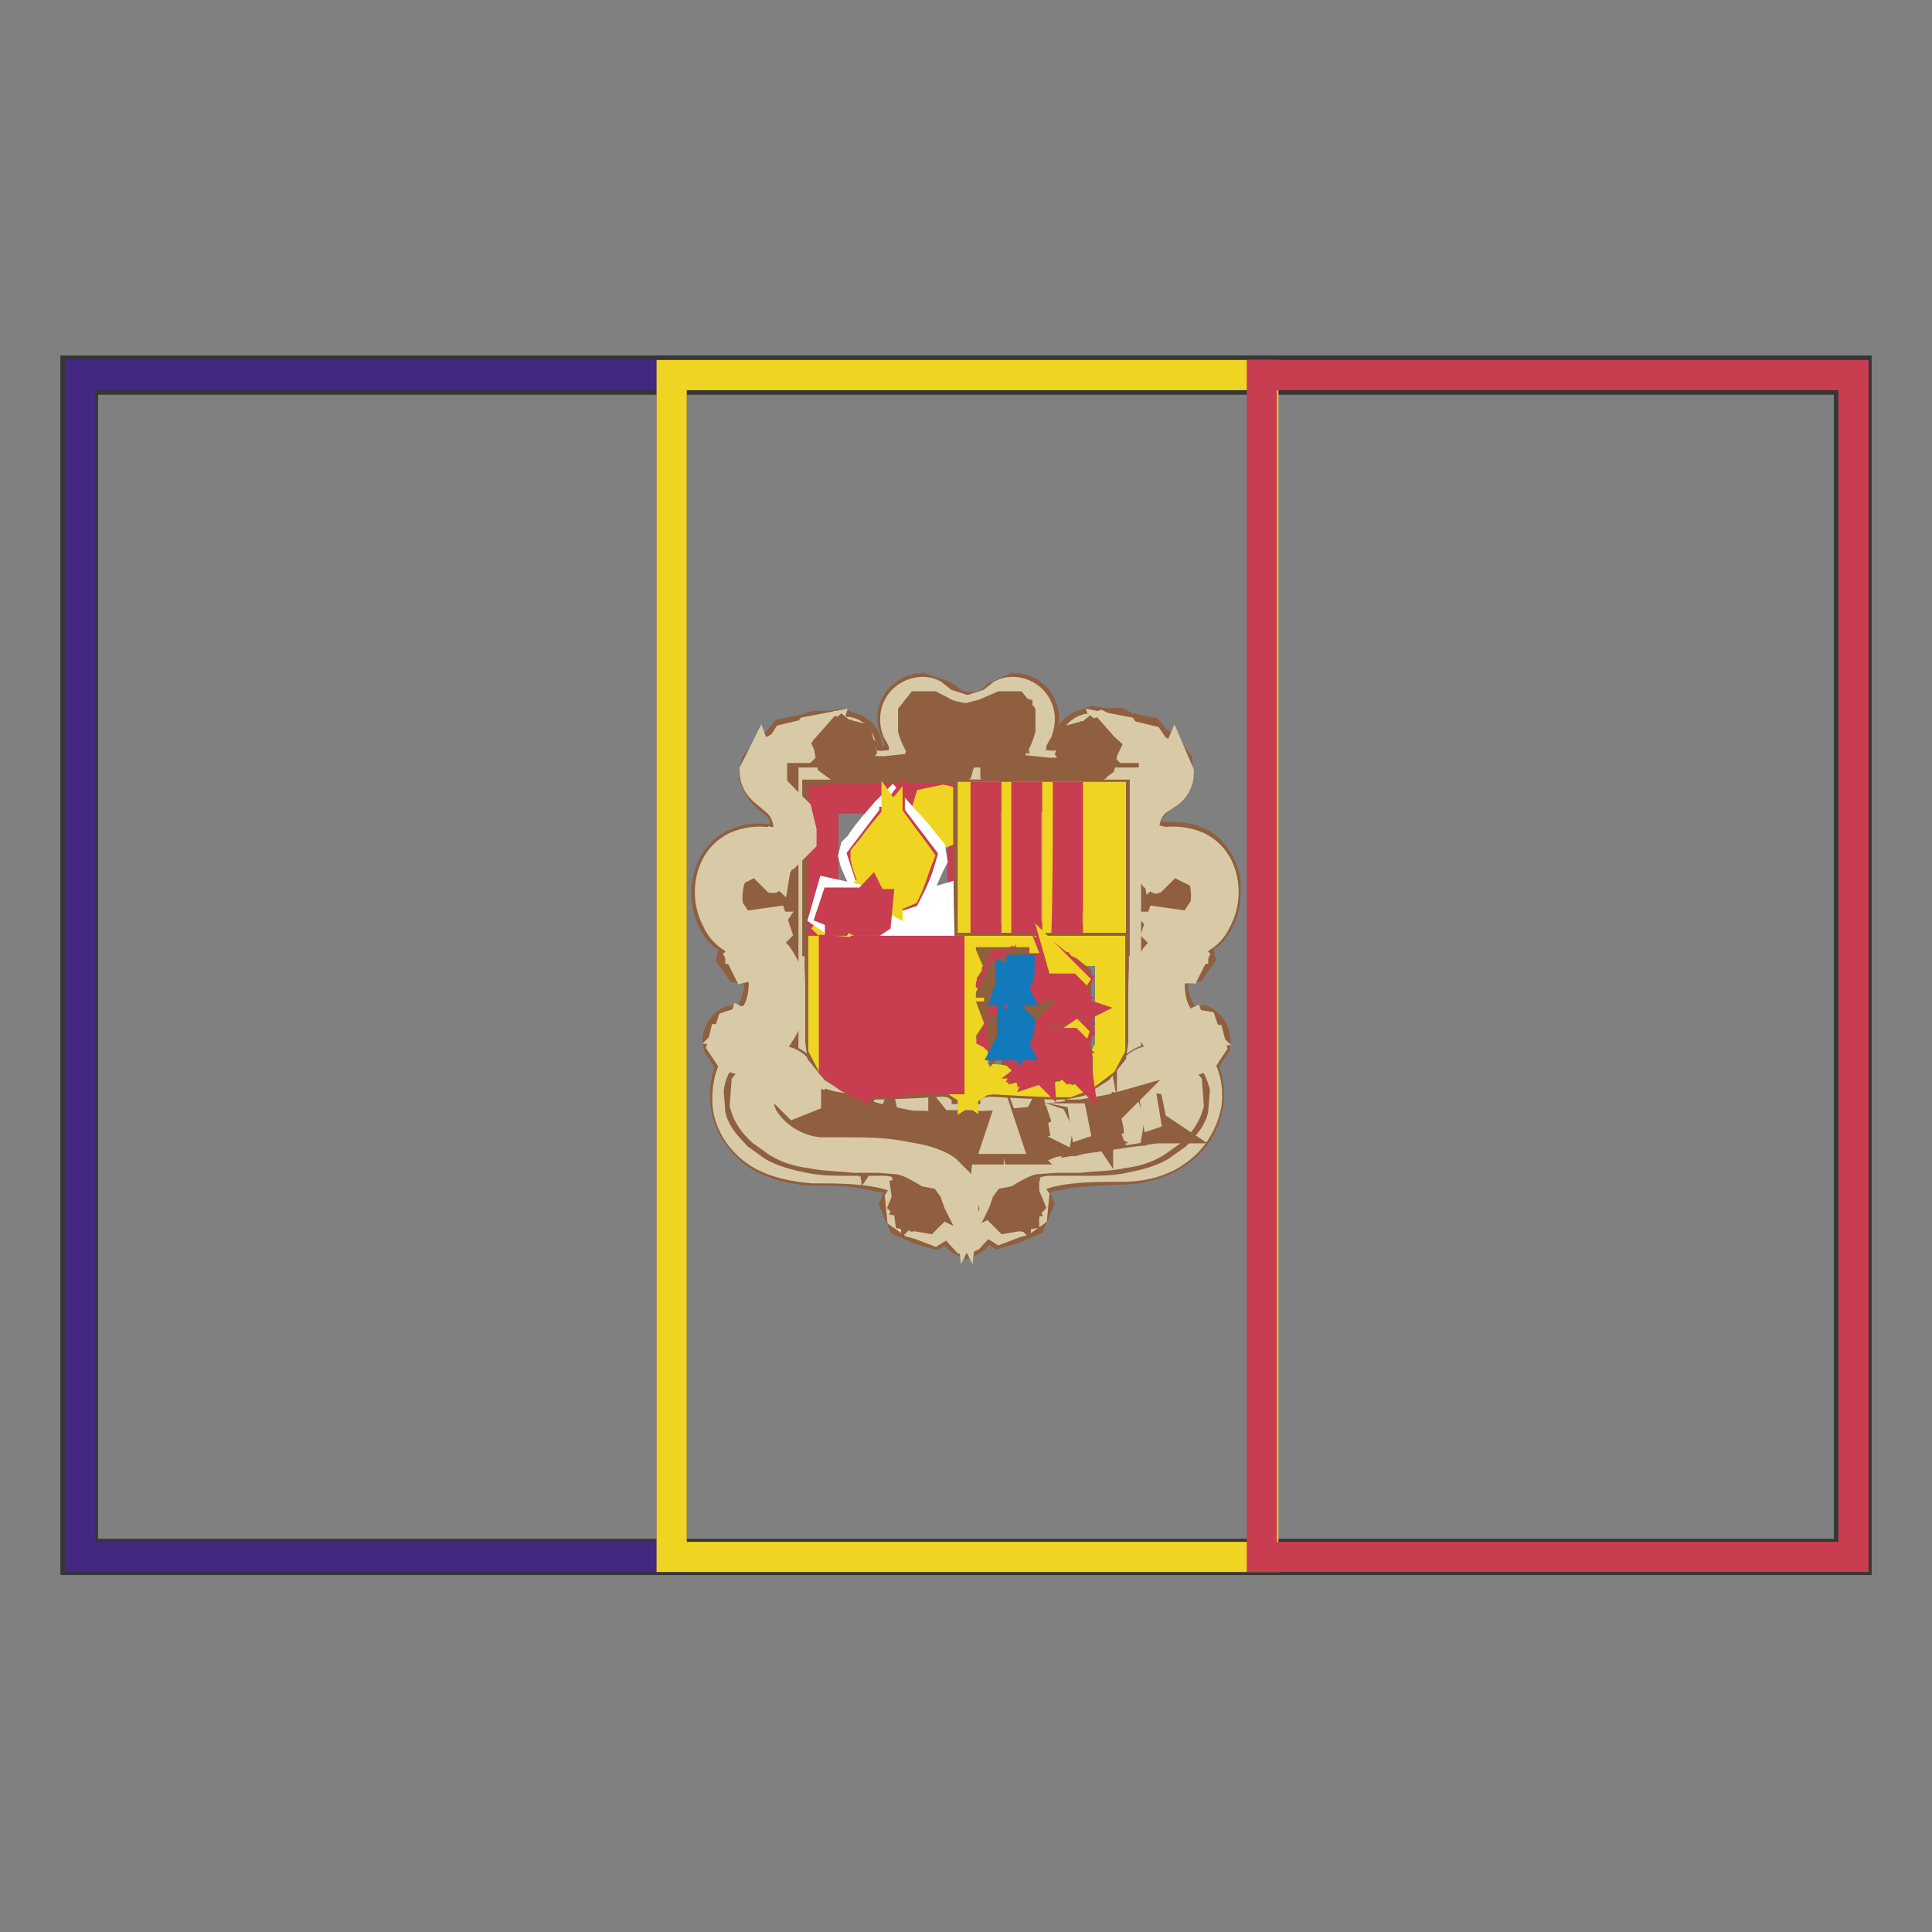 <?xml version="1.0" encoding="utf-8"?>
<!-- Svg Vector Icons : http://www.onlinewebfonts.com/icon -->
<!DOCTYPE svg PUBLIC "-//W3C//DTD SVG 1.1//EN" "http://www.w3.org/Graphics/SVG/1.1/DTD/svg11.dtd">
<svg version="1.1" xmlns="http://www.w3.org/2000/svg" xmlns:xlink="http://www.w3.org/1999/xlink" x="0px" y="0px" viewBox="0 0 256 256" enable-background="new 0 0 256 256" xml:space="preserve">
<rect x="0" y="0" width="256" height="256" fill="#808080" stroke="none"/>
<g> <path stroke-width="4" fill-opacity="0" stroke="#353636"  d="M11,205.9H245V50.3H11V205.9z M245.6,206.3v-0.6V206.3z M10,206.9V49.1h236v157.6H10V206.9z"/> <path stroke-width="4" fill-opacity="0" stroke="#442781"  d="M10.6,49.7H89v156.6H10.6V49.7z"/> <path stroke-width="4" fill-opacity="0" stroke="#efd521"  d="M89,49.7h78.4v156.6H89V49.7z"/> <path stroke-width="4" fill-opacity="0" stroke="#c83d50"  d="M167.2,49.7h78.4v156.6h-78.4V49.7z"/> <path stroke-width="4" fill-opacity="0" stroke="#8f5f3f"  d="M128.1,164.7c1.2-0.4,1.7-1.4,2.5-2.3l1.7,1l2.1-0.6l0.8-0.4l1.4-0.6l1-2.3l-1-2.5l2.1-1l3.1-0.6 c2.1-0.2,4.1-0.4,6.2-0.4c2.3,0,4.6-0.4,6.6-1.4c1.9-1,3.7-2.5,4.6-4.5c1.4-2.7,1.4-6.2-0.4-8.7l1.2-0.4l1-1.5 c0.2-1.4-0.4-2.7-1.7-3.3h-1.9c-0.8-0.8-1.4-1.7-1.7-2.9c-0.4-1.2-0.4-2.5,0.2-3.7l2.1-0.4l1-1.4l-0.4-1.9l1.7-1.2 c1.4-1.4,2.1-3.5,2.1-5.4v-0.8c0-1.4-0.4-2.5-1.2-3.7c-0.6-1-1.5-1.9-2.7-2.3c-1.2-0.6-2.7-0.6-3.9-0.6h-1.4l-1.2-1v-1.7 c0.4-1.2,1.2-1.9,1.9-2.5c1.2-0.6,1.9-1.7,2.1-2.9L156,101l-0.6-0.8l-0.6-1l-1.5-1l-1-1.2l-2.9-0.6l-1.2-0.6h-1.9l-1.5-0.2l-1,0.4 c-1.4,0.2-2.3,1.5-2.3,2.7l0.6,1.5l-2.5,0.6l-1.9-0.2l-0.8-1.2l0.8-1.9l0.6-1.7c0.2-1.2-0.2-2.1-0.8-3.1c-0.8-1-1.9-1.5-3.1-1.5 l-2.3,1c-0.6,0.6-1.5,1.5-3.5,1.5c-1.9,0-2.9-1-3.5-1.5l-2.9-1c-1.2,0-2.3,0.6-3.1,1.5c-0.6,0.8-1,1.9-0.8,3.1l0.6,1.7l0.8,1.9 l-0.8,1.2l-1.9,0.2l-2.7-0.2l0.6-1.5c0-1.4-1-2.5-2.3-2.7l-1-0.4l-1.7,0.2h-1.9l-1.2,0.4l-2.9,0.6l-1,1.2l-1.5,1l-0.6,1l-0.6,0.8 l-0.2,1.9c0.4,1.2,1.2,2.3,2.1,2.9c1,0.6,1.7,1.5,1.9,2.5v1.7l-1.2,1h-1.4c-1.4-0.2-2.7,0-3.9,0.6c-1.2,0.4-2.1,1.4-2.7,2.3 c-0.8,1.2-1,2.3-1.2,3.7v0.6c0,1.9,0.8,4.1,2.1,5.4l1.7,1.2l-0.4,1.9l1,1.4l2.1,0.4c0.6,1.2,0.6,2.5,0.2,3.7 c-0.4,1.2-0.8,2.1-1.7,2.9h-1.9c-1.2,0.6-1.9,2.1-1.5,3.3l1,1.5l1.2,0.4c-1.7,2.5-1.7,6-0.4,8.7c1,1.9,2.7,3.7,4.6,4.5 c2.1,1,4.5,1.4,6.6,1.4c2.1,0,4.1,0,6.2,0.4l3.1,0.6l2.1,1l-1,2.5l1,2.3l1.4,0.6l0.8,0.4l2.1,0.6l1.7-1 C126.2,163.3,126.9,164.3,128.1,164.7z"/> <path stroke-width="4" fill-opacity="0" stroke="#d8caa7"  d="M128.1,164.1l0.4-0.2l2.1-2.3l1.9,1.2l2.1-0.8l0.8-0.2l1.4-1l0.2-2.1l-1.2-1.7l1.4-1c1.2-0.6,2.3-0.8,3.5-1 c2.5-0.4,5.2-0.4,7.9-0.4c2.7,0,5.4-0.6,7.6-2.3c1.9-1.4,3.3-3.7,3.7-6.2c0.2-1.9-0.2-3.9-1.4-5.6l-2.5-0.8 c-1.7-0.8-3.3-2.3-4.1-4.3c-0.6-1.5-0.8-3.3-0.8-5c0.2-1.4,0.6-2.7,1.2-3.9l2.1-2.1l-1.2-1.4l0.4-1.5l1.7,0.2l0.2,0.6l2.3-0.4 l1.4-1.9c0.4-1.4,0.2-2.9-0.2-4.1l-1.7-2.1h-1.5l-1,0.2l-1.2,1.2v0.8l0.4,0.4l1.2-0.2l0.2-0.4H155l-0.2-0.2l0.4-0.2l0.4,0.4v0.6 l-1.7,0.2l-0.6-1l-0.2-2.7l-1,0.4l-1.4-0.6l-0.8,1.2l0.6,3.1l1.5,1.4l2.9-0.2l0.2,0.4l-2.3,0.4l-1.9-0.8l-1.2-2.3l0.4-3.1V112 l-0.4-1.5c-0.2-1.2,0.2-2.5,1-3.5l2.1-2.3c0.8-1,1.7-1.9,2.1-3.1l-0.2-1.5l-1.5-0.8l-0.4,2.9l-1.5,1.5v-0.4l1.2-1.5l0.2-3.1 l-0.4-0.6l-2.5-0.6l0.6,2.3l-1.5,2.3l-0.4-0.4l1.2-1.7l-0.4-2.5l-0.4-0.6l-2.1-0.4l0.8,2.5l-0.8,2.3l-0.2-0.4l0.6-1 c0.4-1.2,0.2-2.3-0.6-3.3l-0.8-0.4l-1.2,0.4H144c-1.2,0.4-1.9,1.5-1.7,2.7l0.8,1.4l-0.6,0.2l-2.9,0.6l-1.9-0.2l-1.2-1l0.2-2.1 l0.8-1.4c0.4-1.2,0.4-2.3-0.2-3.3c-0.8-1.5-2.9-2.3-4.5-1.5l-1.5,1.2l-3.1,1l-3.1-1l-1.5-1.2c-1.5-0.8-3.7,0-4.5,1.5 c-0.6,1-0.6,2.3-0.2,3.3l0.8,1.4l0.2,2.1l-1.2,1l-1.9,0.2l-2.9-0.2l-0.6-0.2l0.8-1.4c0.2-1.2-0.6-2.5-1.7-2.7h-0.6l-1.2-0.6 l-0.8,0.4c-0.8,1-1,2.1-0.6,3.3l0.6,1l-0.2,0.4l-1-2.5l0.8-2.5l-2.1,0.4l-0.4,0.6l-0.2,2.7l1.2,1.7l-0.4,0.2l-1.4-2.5l0.6-2.3 l-2.5,0.6l-0.4,0.6l0.2,3.1l1.2,1.5l-0.2,0.4l-1.5-1.5l-0.4-2.9l-1.5,0.8l-0.2,1.5c0.6,1.2,1.4,2.1,2.3,3.1l2.1,2.3 c0.6,1,1,2.3,1,3.5l-0.6,1.5v0.6l0.4,3.1l-1.2,2.3l-1.9,0.8l-2.3-0.4l0.2-0.4l2.9,0.2l1.5-1.4l0.6-3.1l-0.4-1.4l-1.4,0.6l-1-0.4 l-0.2,2.7l-0.6,1l-1.9,0.2l-0.2-0.6l0.4-0.4l0.4,0.2l-0.2,0.2H101l0.2,0.4l1.2,0.2l0.4-0.4v-0.8l-1.2-1.2l-1.2-0.2l-1.4,0.4 l-1.7,2.1c-0.4,1.4-0.6,2.7-0.2,4.1l1.4,1.9l2.3,0.4l0.2-0.6l1.7-0.2l0.4,1.5l-1.2,1.4l2.1,2.1c0.6,1.2,1.2,2.5,1.2,3.9 c0.2,1.7,0,3.5-0.8,5c-0.8,1.7-2.1,3.3-4.1,4.3l-2.5,0.8c-1.2,1.5-1.5,3.7-1.4,5.6c0.2,2.3,1.5,4.6,3.7,6.2c2.1,1.5,5,2.1,7.6,2.3 c2.7,0,5.2,0,7.9,0.4c1.2,0.2,2.3,0.4,3.5,1l1.4,1l-1.2,1.7l0.2,2.1l1.4,1l0.8,0.2l2.1,0.8l1.9-1.2l2.1,2.3L128.1,164.1 L128.1,164.1z"/> <path stroke-width="4" fill-opacity="0" stroke="#8f5f3f"  d="M128.1,98.5l2.9-1.2l1.2-1l1-0.2v0.6l0.6,0.2l-0.2-1l-0.8-0.2l-1.5,1l-3.1,1.4l-3.1-1.4l-1.5-1l-0.8,0.2 l-0.2,1l0.4-0.2l0.2-0.6l1,0.2l1.2,1L128.1,98.5z M128.7,100.4h0.2l0.2,1.5l1.5,1l1-0.8l-0.8-1.2l-0.2,0.6l-0.2-0.2l0.6-0.6l0.8,1 l-0.6,1.2h-1.4L128.7,100.4z M128.1,148.4l1.9-1.4l1-0.4c1.4-0.2,2.9-0.2,4.3-0.2c2.7,0,5.4,0.2,7.9,0.4l2.7-0.4 c1.7-0.8,3.1-2.3,3.3-4.3v-2.5c0-6.4-0.2-12.6-0.2-19l1.4,2.3l-1,1.7l0.6,2.7l-0.4,1.7c-0.2,1.4-0.4,2.9-0.2,4.5l1.2,2.3l0.2-0.4 l-0.6-1c-0.4-1.2-0.4-2.3-0.4-3.5c0-1.4,0.2-2.7,0.8-3.9l-0.6-2.7l1-1.4l-1-1.9l-1-1.4V118l1.5,1.9c1.2,0.8,2.5,1,3.7,0.6l2.3-1.5 l-0.4-0.2l-1,1c-1,0.6-2.1,0.8-3.1,0.4l-1.9-1.2l-1-1.5l-0.2-0.8v-13.6h-42.6v13.6l0.2,0.8l-1,1.5l-1.9,1.2 c-1.2,0.2-2.3,0.2-3.1-0.4l-1-1l-0.4,0.2l2.3,1.5c1.4,0.4,2.7,0,3.7-0.6l1.5-1.9v1.9l-1,1.5l-1,1.9l1,1.4l-0.6,2.7 c0.4,1.2,0.6,2.5,0.8,3.9c0,1.2,0,2.3-0.4,3.5l-0.6,1l0.2,0.4l1.2-2.3c0.2-1.5,0.2-2.9-0.2-4.5l-0.4-1.7l0.6-2.7l-1-1.7l1.4-2.3 c0,6.4,0,12.6-0.2,19v2.5c0.4,1.9,1.5,3.5,3.3,4.3l2.7,0.4c2.7-0.2,5.4-0.4,7.9-0.4c1.4,0,2.9,0,4.3,0.2l1,0.4L128.1,148.4 L128.1,148.4z"/> <path stroke-width="4" fill-opacity="0" stroke="#d8caa7"  d="M128.1,147.8l1.7-1.2l1.2-0.4c1.5-0.2,2.9-0.2,4.5-0.2c2.7,0,5.4,0.2,7.9,0.4c1.2,0,2.5-0.2,3.5-1 c1.2-0.8,1.9-2.1,2.3-3.5v-1.9v-4.8v-7.9v-23.6h-41.4V142c0.2,1.4,1,2.7,2.1,3.5c1,0.8,2.1,1,3.5,1c2.7-0.2,5.4-0.4,7.9-0.4 c1.5,0,2.9,0,4.5,0.2l1.2,0.4L128.1,147.8L128.1,147.8z"/> <path stroke-width="4" fill-opacity="0" stroke="#8f5f3f"  d="M150.4,141.3c1-0.8,2.1-1.2,3.3-1l2.7,1.2c1,0.8,1.5,1.7,1.9,3.1l-0.2,2.5c-0.4,1.4-1.4,2.3-2.3,3.3 l-2.1,1.5c-1.4,0.8-3.1,1.2-4.6,1.5c-1.7,0.4-3.5,0.4-5.4,0.4h-4.6c-1.2,0-2.3,0.4-3.5,0.8c-1.2,0.6-2.1,1.4-2.7,2.3l-0.4,0.2 l-0.4,2.1l1.2,1.7l1.5,0.2l1.5-1.5l-0.8-1.9l-1.7,0.4l0.2,1.7l1.2-0.2l-0.4-0.8l-0.4,0.4l0.2-0.2v0.4l-0.4-0.4l0.8-0.2l-0.4,1.4 l-1.4-0.4l0.4-1.9l2.1,0.4v2.7l-2.3,0.4L132,160l0.2-2.7l0.2-0.8l0.8-1l-2.1,1l-0.8,2.1l-0.8,1.5l-0.8,0.4l-0.4-0.8l0.6-2.7 l1.4-1.9c1-0.8,1.7-1.4,2.9-1.7c2.1-0.8,4.3-1.4,6.4-1.4c2.5-0.2,5.2-0.2,7.7-0.2c2.5,0,5-1.2,6.8-2.9l1.9-2.7 c0.4-1.4-0.4-2.9-1.7-3.3l-1.5,0.4l0.6,0.6l-0.2,1.5l-1.9,0.2l-1.4-0.8l-0.4-2.1l0.4-1L150.4,141.3z"/> <path stroke-width="4" fill-opacity="0" stroke="#d8caa7"  d="M150.2,141.8c0.8-1,1.9-1.4,3.1-1.2l2.3,1l1.7,2.1l0.2,2.7c-0.4,1.4-1.2,2.5-2.3,3.5l-2.1,1.5 c-1.4,0.8-2.7,1.2-4.3,1.4c-1.9,0.4-3.9,0.4-5.8,0.6h-3.1l-2.7,0.2c-1.4,0.2-2.7,1-3.9,1.7l-2.1,0.4l-1.4,1.9l-0.6,1.7l-0.6,1.2 l-0.2-1.9l0.8-1.9l1.7-1.7c1.5-1,3.3-1.4,5.2-1.7c2.7-0.6,5.6-0.6,8.3-0.6h3.1c3.1-0.2,6.2-2.1,7.7-4.8l0.6-1.5l-1.2-2.7l-1.7-1.2 l-1.4,0.8l0.2,0.6l0.2-0.4h0.2l0.4-0.2l0.4,0.8l-1.4,1.4l-1.5-0.6V141.8L150.2,141.8z"/> <path stroke-width="4" fill-opacity="0" stroke="#8f5f3f"  d="M105.4,145.5l1.2,0.4h-0.4l0.2,1.2l0.2,1.2l1-1.4l0.2-0.6l-0.2-0.4l0.8,0.4l-0.4,0.2l-1.7,2.5l-0.4-3.1 L105.4,145.5z M121.1,149.2h1.4h-0.4l0.4,1.2l0.4,1.2l0.6-1.7l0.2-0.6l-0.4-0.2h1l-0.4,0.4l-1,2.9l-1.4-2.7L121.1,149.2z  M108.5,146.3l1.2,0.2l-0.4,0.2l-0.4,1.2l-0.2,1.4l0.2,0.4l-1.2-0.4h0.4l0.2-0.6l0.4-1.5l0.2-0.6L108.5,146.3z M150,146.7l1.2-0.2 l1,0.2l0.2,1l-0.6,0.4l1,1l0.6,0.4h-0.8l-1.2-1.2h-0.2l0.2,1.2l0.4,0.2l-1.4,0.2l0.4-0.4l-0.2-1.4l-0.2-1.2L150,146.7z"/> <path stroke-width="4" fill-opacity="0" stroke="#d8caa7"  d="M150.9,146.7h0.6l0.2,1.2l-0.6,0.2L150.9,146.7z"/> <path stroke-width="4" fill-opacity="0" stroke="#8f5f3f"  d="M148.2,146.9l1,0.2l0.4,2.7H148l-0.8-1.6L148.2,146.9z M110.3,148.2l0.4-1.4l0.6,0.2l-0.4,1h-0.6V148.2 L110.3,148.2z M111.4,149.8l-0.4-1.2l0.6-0.2l0.2-1.2l-0.6-0.4l-1.4-0.2l0.4,0.4l-0.2,1l-0.4,1.5l-0.6,0.2l1.4,0.4l-0.4-0.4 l0.2-1.2h0.2l0.6,1.5l0.8,0.2L111.4,149.8L111.4,149.8z"/> <path stroke-width="4" fill-opacity="0" stroke="#d8caa7"  d="M148.2,147.1l1,0.2l0.4,1.2l-0.2,1.2l-1.2,0.2l-0.4-1.7L148.2,147.1z"/> <path stroke-width="4" fill-opacity="0" stroke="#8f5f3f"  d="M145.5,147.5l1.4-0.4l-0.4,0.4v0.4l0.4,1.9v0.4h0.4l-1.2,0.2l0.4-0.2l-0.2-0.6l-0.2-1.7v-0.4H145.5z  M112.2,148l0.2-0.8l2.3,0.6l-0.2,0.8l-0.2-0.6l-0.6-0.2l-0.6,2.1v0.4l0.4,0.4l-1.4-0.4h0.4l0.2-0.4l0.6-2.3h-0.6L112.2,148z"/> <path stroke-width="4" fill-opacity="0" stroke="#8f5f3f"  d="M143.2,147.7l2.3-0.4v1l-0.4-0.6h-0.6l0.4,2.5l0.4,0.4l-1.2,0.2l0.2-0.4V150l-0.2-2.1h-0.6l-0.2,0.6h-0.2 V147.7z M114.9,147.8l1.2,0.4h-0.4v0.8l0.2,1.5l1.4-1.7l-0.4-0.4l1,0.2l-0.6,0.4l-1,1.4l-0.8,1.2l-0.4-3.1L114.9,147.8z M140.5,148 l1.5-0.2l0.8,1l-0.6,0.6l0.8,1l0.8,0.4l-0.8,0.2l-1.2-1.4h-0.2l0.2,1.2l0.4,0.2l-1.4,0.2l0.4-0.2v-0.6l-0.2-1.5l-0.2-0.6L140.5,148 z"/> <path stroke-width="4" fill-opacity="0" stroke="#d8caa7"  d="M141.5,148.2h0.6l0.2,1l-0.6,0.2L141.5,148.2z"/> <path stroke-width="4" fill-opacity="0" stroke="#8f5f3f"  d="M138.7,148.2l1,0.2l0.4,2.7l-1,0.4l-1.2-0.8l-0.2-1.4L138.7,148.2z"/> <path stroke-width="4" fill-opacity="0" stroke="#d8caa7"  d="M138.9,148.4l0.6,0.2l0.6,1.2l-0.2,1.2l-1.2,0.2l-0.4-1.5L138.9,148.4z"/> <path stroke-width="4" fill-opacity="0" stroke="#8f5f3f"  d="M135.1,148.8l2.1-0.2l0.2,0.6l-0.4-0.4l-1,0.2l0.2,1.2l0.6-0.2l0.2-0.4l0.2,1.2l-0.2-0.4h-0.8l0.2,1.2 l0.4,0.2l-1.2,0.2l0.4-0.2l-0.2-1.2l-0.2-1.4L135.1,148.8z M117.8,149.8l0.8-1l1,0.4l0.2-0.2l-0.4,1.2l-0.2-1l-0.8-0.2v0.6l1,1.4 l-0.8,1.2l-1-0.4l-0.4,0.2l0.4-1.2l0.2,1l1-0.2v-0.6L117.8,149.8z M126.4,149.2h1.2l-0.4,0.2v1l-0.2,1.9l-0.8-1l-1.2-1.5v1.7 l0.2,0.6l0.4,0.2h-1.2l0.4-0.4v-2.5l-0.4-0.2h0.6l1.7,2.1v-1.9L126.4,149.2z"/> <path stroke-width="4" fill-opacity="0" stroke="#8f5f3f"  d="M127.5,149.2h1.4l-0.4,0.2v2.7l0.4,0.2h-1.4l0.4-0.2v-2.7L127.5,149.2z M129.1,149.2h2.5v0.6h-0.2l-0.2-0.4 h-0.8v2.1l0.2,0.6h0.4v0.2h-1.4l0.4-0.4v-2.5h-0.6l-0.4,0.6V149.2z M131.6,151.9l1.4-2.9l1,2.7l0.6,0.6h-1.4l0.4-0.2l-0.2-1h-1.2 l-0.2,1l0.4,0.2h-1.2L131.6,151.9z"/> <path stroke-width="4" fill-opacity="0" stroke="#d8caa7"  d="M132.4,150.9l0.4-1.2l0.4,1.2H132.4z"/> <path stroke-width="4" fill-opacity="0" stroke="#8f5f3f"  d="M127.5,100.4h-0.2l-0.4,1.5l-1.4,1l-1-0.8l0.6-1.2l0.4,0.6l0.2-0.2l-0.6-0.6l-0.8,1l0.4,1.2h1.5 L127.5,100.4z"/> <path stroke-width="4" fill-opacity="0" stroke="#8f5f3f"  d="M128.1,95.2l2.3-0.6l2.3-1h1.7l0.8,1v2.1c-0.4,1.4-1,2.5-2.1,3.5l-0.8,0.8v0.6l1,0.2 c1.9,0.2,3.7,0.4,5.6,0.6c1.5,0,3.1,0,4.6-0.4l0.2,0.2l1.4-0.6l1.2-2.5l-1.9-1.7l-2.1,1.7l1.2,1.5l1.4-1.2l-1-0.8l-0.4,0.8h0.4 l-0.2-0.2l0.4,0.2h-0.8l0.8-1l0.8,1.2l-1.5,1.2l-1.4-1.4l0.4-1.5l2.3-0.6l1.5,1.7l-0.4,2.1l-1.9,1.4l-2.3,0.4 c-2.9,0.2-5.8-0.2-8.7-0.6l-1-0.4v-1.2l1.4-1.4c0.8-1,1.4-2.1,1.5-3.3v-1.7l-1.5-0.4l-1,0.4c-1.2,0.6-2.9,1-4.1,1.2 c-1.2-0.2-3.1-0.8-4.1-1.2l-1-0.4l-1.5,0.4l-0.4,1.7c0.2,1.2,0.8,2.3,1.5,3.3l1.2,1.4v1.2l-0.8,0.2c-2.9,0.4-5.8,0.8-8.7,0.6 l-2.3-0.4l-1.9-1.4l-0.4-2.1l1.5-1.7l2.3,0.6l0.4,1.5l-1.4,1.4l-1.5-1.2l0.8-1.2l0.8,1h-0.8l0.4-0.2l-0.2,0.2h0.4l-0.4-0.8l-1,0.8 l1.4,1.2l1.2-1.5l-2.1-1.7l-1.7,1.7l1.2,2.5l1.4,0.6l0.2-0.2c1.5,0.4,3.1,0.4,4.6,0.4c1.9-0.2,3.7-0.4,5.6-0.6l1-0.2v-0.6l-0.8-0.6 c-1-1-1.7-2.1-2.1-3.5v-2.1l0.8-1h1.7l1.9,1C126.5,95,127.9,95.2,128.1,95.2L128.1,95.2z M105.8,141.3c-0.8-0.8-2.1-1.2-3.3-1 l-2.7,1.2c-1,0.8-1.7,1.7-1.9,3.1l0.2,2.5c0.4,1.4,1.4,2.3,2.3,3.3l2.1,1.5c1.4,0.8,3.1,1.2,4.6,1.5c1.7,0.4,3.5,0.4,5.4,0.4h4.6 c1.2,0,2.3,0.4,3.5,0.8c1.2,0.6,2.1,1.4,2.7,2.3l0.4,0.2l0.4,2.1l-1.2,1.7l-1.5,0.2l-1.5-1.5l0.8-1.9l1.5,0.2l-0.2,1.7l-1.2-0.2 l0.4-0.8l0.4,0.4l-0.2-0.2v0.4l0.4-0.4l-0.8-0.2l0.4,1.4l1.4-0.4l-0.4-1.9l-2.3,0.4l0.4,2.9l2.3,0.4l1.4-1.4l-0.2-2.7l-0.2-0.8 l-0.8-1l2.1,1l0.8,2.1l0.6,1.7l0.8,0.4l0.4-0.8l-0.6-2.7l-1.4-1.9c-1-0.8-1.7-1.4-2.9-1.7c-1.9-0.8-4.3-1.4-6.4-1.4 c-2.5-0.2-5.2-0.2-7.7-0.2c-2.5,0-5-1.2-6.8-2.9l-1.9-2.7c-0.4-1.4,0.4-2.9,1.7-3.3l1.5,0.4l-0.6,0.6l0.2,1.5l1.5,0.6l1.4-0.8 l0.8-2.7l-0.4-1L105.8,141.3z"/> <path stroke-width="4" fill-opacity="0" stroke="#d8caa7"  d="M105.8,141.8c-0.8-1-1.9-1.4-3.1-1.2l-2.1,1l-1.7,2.1l-0.2,2.7c0.4,1.4,1.2,2.5,2.3,3.5l2.1,1.5 c1.4,0.8,2.7,1.2,4.3,1.4c1.9,0.4,3.9,0.4,5.8,0.6h3.1l2.7,0.2c1.4,0.2,2.7,1,3.9,1.7l2.1,0.4l1.4,1.9l0.6,1.7l0.6,1.2l0.2-1.9 l-0.8-1.9l-1.7-1.7c-1.5-1-3.3-1.4-5.2-1.7c-2.7-0.6-5.6-0.6-8.3-0.6h-3.1c-3.1-0.2-6.2-2.1-7.7-4.8l-0.6-1.5l1.2-2.7l2.1-0.6 l1.4,0.8v0.6l-0.2-0.4h-0.2l-0.4-0.2l-0.4,0.8l1.4,1.4l1.5-0.6v-2.9L105.8,141.8L105.8,141.8z"/> <path stroke-width="4" fill-opacity="0" stroke="#8f5f3f"  d="M127.7,105.3h-19.4v19.4h19.4V105.3z M127.7,125.6h-19c-0.2,1.9,0,3.7,0,5.6v6.8l0.2,1.5l1.7,2.1l2.7,1.7 l1.9,0.4c3.3,0,6.6-0.2,9.9-0.4l1.2,0.2l1.2,0.8h0.4v-6.2C127.5,133.9,127.7,129.8,127.7,125.6z"/> <path stroke-width="4" fill-opacity="0" stroke="#c83d50"  d="M111.6,105.8h15.9v18.6h-18.4v-10.6V106L111.6,105.8z"/> <path stroke-width="4" fill-opacity="0" stroke="#efd521"  d="M123.1,106.4l1.9-0.4c1.2,0.2,2.1,1.2,2.1,2.3l-0.6,1.4l-1.5,0.6l-0.2-1l1.4-0.8l-0.8-1.5l-1.5,0.4l-0.2,1 l-0.2,2.1l-1,1l-0.6-0.8l0.8-0.8l-0.2-1.5L123.1,106.4L123.1,106.4z"/> <path stroke-width="4" fill-opacity="0" stroke="#ffffff"  d="M117.4,107.6l0.8-0.8c1.2,1.4,2.3,2.5,3.5,3.9l0.6,0.8l1,1.2l0.2,1.2c-1,1.9-1.7,4.1-2.9,6.2H120l0.2,1.9 l1.2,1l1.5-1.2l0.4-2.1l2.7-0.8l1,2.7l-1.7,1v-1.2l1-0.6l-1-1.4l-0.8,0.4l-0.4,2.5c-0.6,1.2-2.1,1.7-3.5,1.2l-1.4-1.7v-1.9h-1.5 v1.4l-1.4,2.1l-3.3-0.6l-0.4-0.6l1-1l0.2,0.8l1.4,0.6l1.2-0.8l0.2-2.1h-0.8l-0.4-0.8l-0.4-1c-0.6-1.2-1.2-2.5-1.7-3.7l-0.2-0.8 l0.2-0.8l0.6-0.6C114.7,110.7,116.1,109.1,117.4,107.6L117.4,107.6z"/> <path stroke-width="4" fill-opacity="0" stroke="#c83d50"  d="M114.4,113.4l3.5-4.6v9.5l-0.6,0.4l-1.4-1C115.3,116.3,114.9,114.9,114.4,113.4z M118.6,108.9l3.5,4.6 c-0.4,1.4-0.8,2.5-1.4,3.7l-0.6,1.2l-1.2,0.4l-0.4-0.4V108.9z"/> <path stroke-width="4" fill-opacity="0" stroke="#efd521"  d="M114.7,113.4c1-1.2,1.9-2.5,2.9-3.7v8.9l-1.4-0.8c-0.6-1.4-1.2-2.7-1.5-4.1V113.4z M118.8,109.7 c1,1.4,1.9,2.5,2.9,3.9c-0.6,1.5-1,3.1-1.7,4.5l-1.4,0.6C118.8,115.5,118.8,112.6,118.8,109.7z M114.9,118l0.4,1l-1.9,2.1l-0.8,1 l-1.5,1.7l-0.8-0.8l0.8-0.8l0.2-0.4l1-1.2l1-1L114.9,118z"/> <path stroke-width="4" fill-opacity="0" stroke="#ffffff"  d="M110.1,118.4l2.7,0.6l0.4,0.8l-1,1l-0.2-1.2h-1.4l-0.4,1.2l1,0.4v0.8l-0.2,0.4l-1.7-1.2L110.1,118.4z"/> <path stroke-width="4" fill-opacity="0" stroke="#c83d50"  d="M115.3,119l0.4,0.8h0.6l-0.2,2.1l-1.2,0.8l-1.4-0.8l-0.2-0.8L115.3,119z M110.7,119.6h1.4l0.2,1.2l-1,1.2 v-0.8l-1-0.4L110.7,119.6z"/> <path stroke-width="4" fill-opacity="0" stroke="#d8caa7"  d="M155.6,101l0.6,1.4c0,1.2-0.6,2.1-1.4,2.7l-1.5,1c-1,0.8-1.5,1.9-1.7,3.3l0.4,1.4l-0.4,0.4l0.2,0.4l0.2-0.6 l0.6,0.6l0.2,0.6l-1.2,0.6l-1.5-1.5v-1.2l0.6-2.5l1.2-1.5c1-1,2.1-2.1,2.9-3.3L155.6,101L155.6,101z"/> <path stroke-width="4" fill-opacity="0" stroke="#8f5f3f"  d="M128.3,105.3h19.4v19.4h-19.2C128.3,118.2,128.3,111.8,128.3,105.3z"/> <path stroke-width="4" fill-opacity="0" stroke="#efd521"  d="M128.9,105.6h1.7v18.6h-1.7V105.6z"/> <path stroke-width="4" fill-opacity="0" stroke="#c83d50"  d="M130.6,105.6h4.1v18.6h-4.1V105.6z"/> <path stroke-width="4" fill-opacity="0" stroke="#efd521"  d="M134.7,105.6h1.4v18.6h-1.4V105.6z"/> <path stroke-width="4" fill-opacity="0" stroke="#c83d50"  d="M136,105.6h4.1v18.6H136V105.6z"/> <path stroke-width="4" fill-opacity="0" stroke="#efd521"  d="M140.1,105.6h1.5v18.6h-1.5V105.6z"/> <path stroke-width="4" fill-opacity="0" stroke="#c83d50"  d="M141.5,105.6h3.9v18.6h-4.1C141.5,118,141.5,111.8,141.5,105.6L141.5,105.6z"/> <path stroke-width="4" fill-opacity="0" stroke="#efd521"  d="M145.5,105.6h1.7V124h-1.7V105.6z"/> <path stroke-width="4" fill-opacity="0" stroke="#d8caa7"  d="M154.4,111.6c1.4-0.2,2.9,0,4.3,0.6c1.2,0.6,2.1,1.5,2.7,2.7c1,2.1,1,4.8-0.2,7c-0.6,1.4-1.7,2.3-3.1,2.9 h-2.7l-0.8-0.2l-1.2-1.2l0.4-1.2l1.4,0.2v0.4h-0.4l0.4,0.4l2.7-0.4l1.7-2.5c0.4-1.4,0.2-2.9-0.2-4.3l-1.9-2.5l-1.4-0.4l-1.2,0.2 l-1.6,1.4c-0.2-1.2-0.2-2.1,0.2-3.3L154.4,111.6L154.4,111.6z M154.4,125.4l0.8-0.2h2.9v2.5l-0.2-1L156,126l-1.7,0.8 c-1,1-1.4,2.3-1.5,3.7c0,1.2,0,2.3,0.4,3.5c0.4,1.2,1.2,2.1,1.9,2.9l1.5,1l1.9,0.2l1.2-1l0.2-0.8l0.6,2.3l-1,1.5l-1.4,0.4 c-2.1-0.4-4.1-1.5-5.2-3.5c-1.4-1.9-1.5-4.5-1.2-7c0.2-1.2,0.8-2.3,1.5-3.3L154.4,125.4L154.4,125.4z"/> <path stroke-width="4" fill-opacity="0" stroke="#8f5f3f"  d="M128.5,125.6h19c0.2,1.9,0,3.7,0,5.6v6.8l-0.2,1.5l-1.7,2.1l-2.7,1.7l-1.9,0.4c-3.3,0-6.6-0.2-9.9-0.4 l-1.4,0.2l-1.2,0.8h-0.4v-6.2C128.5,133.9,128.5,129.8,128.5,125.6L128.5,125.6z"/> <path stroke-width="4" fill-opacity="0" stroke="#efd521"  d="M128.9,126h18.2v12.8l-1,1.9l-2.5,1.9l-2.1,0.8c-3.3,0-6.6-0.2-9.9-0.4l-1.5,0.2l-1.2,0.8V126L128.9,126z" /> <path stroke-width="4" fill-opacity="0" stroke="#d8caa7"  d="M154.8,126.5l1.9-0.6l1.2,1l-0.6,1.2l-1-0.2l0.4-0.4l-0.4,0.2v0.6h-0.6c-0.8,1-0.8,2.3-0.6,3.7 c0.2,1.2,0.6,2.3,1.4,3.3l0.8,0.8l0.4-0.2l0.2,0.6h0.4l-0.4-0.4l0.2-0.4l1.2,0.2l0.2,0.6l-0.6,1h-2.1l-0.8-0.6l-2.1-2.5 c-0.8-1.2-0.8-2.5-0.8-3.9l1-2.9L154.8,126.5L154.8,126.5z"/> <path stroke-width="4" fill-opacity="0" stroke="#8f5f3f"  d="M132.2,127.5h0.2l0.2,0.2l1.4,0.2l0.2-0.4h0.2v0.6l1,0.4h3.9l1.5-0.2l0.8,0.4l1,0.8v1.2l-0.6,0.4l0.6,0.6 v0.8l0.2,1.4h-0.2l-0.6,0.4l-0.4-0.2l0.2-0.2l0.2-1.2l-0.2-0.6l-0.6-0.4l-0.2,1l-1.4,1.4h-0.2l-0.6,0.4l-0.2-0.2h-0.2l0.4-0.6l1-1 v-0.8h-0.2l-0.2-0.2l-1.7,0.6v1.5h-0.2l-0.2,0.4l-0.6,0.2v-0.2h-0.2l0.4-1v-1l-1.2-0.2l-0.4,0.4l1,0.2v0.2l0.2,0.2v0.4l-0.4,0.2 l-1.2-0.8l-0.2-0.6l0.2-0.8l-0.6-0.6l0.2,0.6h-0.2l-0.2,0.4l-0.2-0.4h-0.2l0.2-0.6v-0.6l-0.2-0.2l-0.8,0.4l-0.8,0.2l-0.2-0.4 l-0.2-0.4l0.4-0.6v-0.4l0.4-0.6L132.2,127.5z"/> <path stroke-width="4" fill-opacity="0" stroke="#c83d50"  d="M132.4,127.5l0.4,0.6L132.4,127.5z M133.9,128.3l0.2-0.6L133.9,128.3z M132.7,127.9h1l0.2,0.4l0.2-0.2 l0.6,0.6l-0.4,1.5l-0.6-0.2l0.4-0.4l-1,0.6l-0.2-0.4v0.6h-0.6l-0.6-0.4l0.6-1h0.2l-0.2-0.2L132.7,127.9z"/> <path stroke-width="4" fill-opacity="0" stroke="#8f5f3f"  d="M132.7,128.1l0.6,0.2L132.7,128.1z"/> <path stroke-width="4" fill-opacity="0" stroke="#c83d50"  d="M139.1,128.5l1.5-0.2l0.4,0.6l-0.2-0.6l1,0.8l0.6,0.8l-0.8,1.2l-1.2-0.2l-1.5-0.8h-1.2l0.6-0.2h-0.6 l0.8-0.2h-1l1-0.2l1.7,1.2h1.4l0.6-0.8l-1.2-0.8l0.6,1.5l-1.7-0.2l-1.4-1h-1.2l0.2,0.6l0.6,0.2l0.8-0.2l0.6,0.6l0.8,0.6l-1,0.2 l-1.7,0.6l-0.2-1.2l0.2,2.9l-0.2-0.2l-0.8,0.2l0.4-1.2l-0.4-0.8l-0.6-0.4l-0.6-0.8l1,1.2l0.4,0.4l-1-0.2l-1.4-1.2l0.6-1l-0.2,1.2 l0.4-1.4v-1.2h1.5l-0.2,0.4l0.4,0.4l-0.2-0.6l0.2-0.2H139.1z"/> <path stroke-width="4" fill-opacity="0" stroke="#8f5f3f"  d="M132.9,129.1l0.8-0.4v0.2l-0.8,0.6v-0.2V129.1z M140.7,128.9v1.4l-0.2,0.2L140.7,128.9z"/> <path stroke-width="4" fill-opacity="0" stroke="#efd521"  d="M141.6,130.6l-0.4-1.4l0.8,0.8L141.6,130.6z"/> <path stroke-width="4" fill-opacity="0" stroke="#8f5f3f"  d="M132.2,130.2l0.2-0.4v0.4l0.2-0.2v0.2H132.2z"/> <path stroke-width="4" fill-opacity="0" stroke="#c83d50"  d="M140.1,131h1.5l0.6,0.6l0.2,0.8l0.2,1.4l-0.4-0.2v0.2h-0.4l0.2-1.2l-0.6-0.8l-0.6-0.2L140.1,131z"/> <path stroke-width="4" fill-opacity="0" stroke="#c83d50"  d="M140.3,131.4l0.6,0.2v1l-1.4,1.2h-0.8l0.6-0.6l0.6-0.8l-0.2-0.8h-0.2L140.3,131.4z M134.9,131.4l0.8,0.4 l-0.4,0.6l0.8,0.2l-0.2,0.8l-0.8-0.8l-0.4-0.4L134.9,131.4z M136,133.1l0.2-0.4v0.6L136,133.1z M138.6,134.1l0.4-0.4L138.6,134.1z  M136.6,133.9l0.6-0.2l-0.2,0.4h-0.2L136.6,133.9z"/> <path stroke-width="4" fill-opacity="0" stroke="#c83d50"  d="M138.7,134.1l0.2-0.4l0.4,0.2L138.7,134.1z M141.6,133.7l0.6,0.2l-0.4,0.2l-0.2-0.2V133.7z"/> <path stroke-width="4" fill-opacity="0" stroke="#8f5f3f"  d="M132.2,134.7h0.4l0.2,0.4h1.2l0.2-0.4h0.2v0.6l1.2,0.4h3.7l1.7-0.2l0.8,0.4l1,1l-0.2,1l-0.6,0.4l0.2,0.2 l0.4,0.4l0.2,1.4v0.8h-0.2l-0.6,0.4l-0.4-0.2l0.6-0.8l-0.4-1.2l-0.6-0.4v1l-0.6,0.4l-1,1h-0.2l-0.6,0.4l-0.2-0.2h-0.2l0.4-0.6 l0.6-0.2l0.6-1.2l-0.2-0.4l-0.4-0.2l-1.7,0.6l0.2,1.5h-0.4l-0.2,0.6h-0.6v-0.2h-0.2l0.2-0.4l0.2-1.5l-1.2-0.2l-0.2,0.4l0.8,0.2v0.2 h0.2l0.2,0.2l-0.6,0.6l-1-0.8l-0.4-0.6l0.2-0.8l-0.6-0.6l0.2,0.6v0.2l-0.4,0.2l-0.2-0.2l-0.2-0.2l0.2-0.8l-0.2-0.6l-0.4,0.2 l-0.6,0.4l-0.6-0.2l-0.4-0.4l0.4-0.6l0.2-0.6l0.2-0.6L132.2,134.7z"/> <path stroke-width="4" fill-opacity="0" stroke="#c83d50"  d="M132.4,134.7l0.2,0.6L132.4,134.7z M133.9,135.5l0.2-0.6L133.9,135.5z M132.7,135.1h1l0.2,0.4h0.8v1.4 l-0.6,0.8l-0.4-0.4l0.4-0.4l-1,0.6l-0.2-0.4l-0.2,0.6l-0.8-0.4l0.4-0.8l0.2-0.2h-0.2L132.7,135.1z"/> <path stroke-width="4" fill-opacity="0" stroke="#8f5f3f"  d="M132.7,135.3l0.6,0.2L132.7,135.3z"/> <path stroke-width="4" fill-opacity="0" stroke="#c83d50"  d="M139.7,135.6l1-0.2l0.4,0.6l-0.2-0.4l1,0.6l0.8,0.8l-0.4,1l-0.8,0.2h-1.2l-1.2-1h-1.4h0.8l-0.8-0.2l0.8-0.2 h-0.8l0.8-0.2l1.5,1.2l1.5,0.2l0.6-1l-1.2-0.6l0.6,1.4l-1.5-0.2l-1.5-1l-1.2,0.2l0.2,0.2v0.2l0.8,0.2l0.6-0.2l0.6,0.6l0.8,0.6 l-1,0.2l-1.7,0.8l-0.2-1.4l0.2,2.9l-0.2-0.2l-0.8,0.2l0.4-1.2l-0.4-0.8l-0.6-0.4l-0.4-0.8l0.6,1l0.6,0.6l-1-0.2l-1.4-1.2l0.8-1 l-0.4,1.2l0.4-1.2v-1.4h1.5l-0.2,0.6l0.4,0.2l-0.2-0.4l0.2-0.4h1.7H139.7z"/> <path stroke-width="4" fill-opacity="0" stroke="#8f5f3f"  d="M132.9,136.2l0.8-0.2l-0.6,0.6v-0.2h-0.2V136.2z M140.5,137.6l0.2-1.5v1.2L140.5,137.6z"/> <path stroke-width="4" fill-opacity="0" stroke="#efd521"  d="M141.3,136.4l0.8,0.8l-0.2,0.6L141.3,136.4z"/> <path stroke-width="4" fill-opacity="0" stroke="#8f5f3f"  d="M132.2,137.4l0.4-0.4l-0.2,0.4l0.2-0.2L132.2,137.4z"/> <path stroke-width="4" fill-opacity="0" stroke="#c83d50"  d="M140.3,138.2h1.5l0.6,0.6v0.8l0.2,1.4l-0.2-0.2l-0.2,0.2h-0.4l0.2-0.8l-0.2-0.6l-0.2-0.6l-0.8-0.2 L140.3,138.2z"/> <path stroke-width="4" fill-opacity="0" stroke="#c83d50"  d="M139.5,138.7l0.8-0.2l0.6,0.2v1l-1.4,1.2h-0.8l0.8-0.6l0.4-1L139.5,138.7z M134.7,139.5l0.4-1l0.6,0.6 l-0.2,0.4l0.6,0.2l-0.2,0.8l-0.6-0.4L134.7,139.5z M138.6,141.1l0.4-0.4L138.6,141.1z"/> <path stroke-width="4" fill-opacity="0" stroke="#c83d50"  d="M138.9,140.9l0.4,0.2l-0.6,0.2L138.9,140.9z M141.6,141.1h0.6l-0.4,0.2L141.6,141.1z M136.8,141.1h0.6 l-0.6,0.2V141.1z"/> <path stroke-width="4" fill-opacity="0" stroke="#d8caa7"  d="M100.6,101l-0.6,1.2c0,1.2,0.6,2.1,1.4,2.7l1.4,1.2c1,0.8,1.5,1.9,1.7,3.3l-0.2,1.4l0.4,0.4l-0.2,0.4 l-0.2-0.6l-0.6,0.6l-0.2,0.6l1.2,0.6l1.5-1.5v-1.2l-0.6-2.5l-1.4-1.4c-1-1-2.1-2.1-2.9-3.3L100.6,101L100.6,101z M101.8,111.6 c-1.5-0.2-2.9,0-4.3,0.6c-1.2,0.6-2.1,1.5-2.7,2.7c-1,2.1-1,4.8,0.2,7c0.6,1.4,1.7,2.3,3.1,2.9h2.7l0.8-0.2l1.2-1.2l-0.4-1.2 l-1.4,0.2v0.4h0.4l-0.4,0.6l-2.7-0.4l-1.7-2.5c-0.4-1.4-0.2-2.9,0.2-4.3l1.9-2.5l1.4-0.4l1.2,0.2l1.5,1.4c0.2-1.2,0.2-2.1-0.2-3.3 H101.8L101.8,111.6z M101.8,125.4l-0.8-0.2h-2.9v2.5l0.2-1l1.9-0.8l1.7,0.8c1,1,1.4,2.3,1.5,3.7c0,1.2,0,2.3-0.4,3.5 c-0.4,1.2-1.2,2.1-1.9,2.9l-1.5,1l-1.9,0.2l-1.2-1l-0.2-0.8l-0.6,2.3l1,1.5l1.4,0.4c2.1-0.4,4.1-1.5,5.2-3.5c1.4-1.9,1.5-4.5,1.2-7 c-0.2-1.2-0.8-2.3-1.5-3.3L101.8,125.4L101.8,125.4z"/> <path stroke-width="4" fill-opacity="0" stroke="#d8caa7"  d="M101.4,126.5l-1.9-0.6l-1.2,1l0.6,1.2l0.8-0.2l-0.2-0.6l0.4,0.2v0.6h0.6c0.8,1,0.8,2.3,0.6,3.7 c-0.2,1.2-0.6,2.3-1.4,3.3l-0.8,0.8l-0.4-0.2l-0.2,0.6h-0.4l0.4-0.4l-0.2-0.4l-1.2,0.4l-0.2,0.6l0.6,1h2.1l0.8-0.6l2.1-2.5 c0.6-1.2,0.8-2.5,0.6-3.9l-1-3.1L101.4,126.5z"/> <path stroke-width="4" fill-opacity="0" stroke="#efd521"  d="M127.3,126h-18.2v12.8l1,1.9l2.5,1.9l2.3,0.6c3.3,0,6.6-0.2,9.9-0.4l1.5,0.2l1.2,0.8 C127.3,138,127.3,132,127.3,126L127.3,126z"/> <path stroke-width="4" fill-opacity="0" stroke="#c83d50"  d="M123.1,126v17h2.7v-17H123.1z M110.5,126v15.3l1.9,1.5l0.8,0.4v-17L110.5,126L110.5,126z M117.4,126h-2.7 v17.4h2.5C117.4,137.4,117.4,131.8,117.4,126z M119,126v17.2l2.7-0.2v-17H119L119,126z"/> <path stroke-width="4" fill-opacity="0" stroke="#1279bb"  d="M134.9,128.5l-0.6,1.9l-0.4-0.2v0.4l-0.2,0.6h0.6l-0.2-0.4c0-0.2,1-0.8,1-2.3H134.9L134.9,128.5z  M134.9,135.6l-0.6,1.9l-0.2-0.2v0.4l-0.4,0.8h0.6l-0.2-0.4c0-0.2,1-0.8,1-2.3L134.9,135.6L134.9,135.6z"/></g>
</svg>